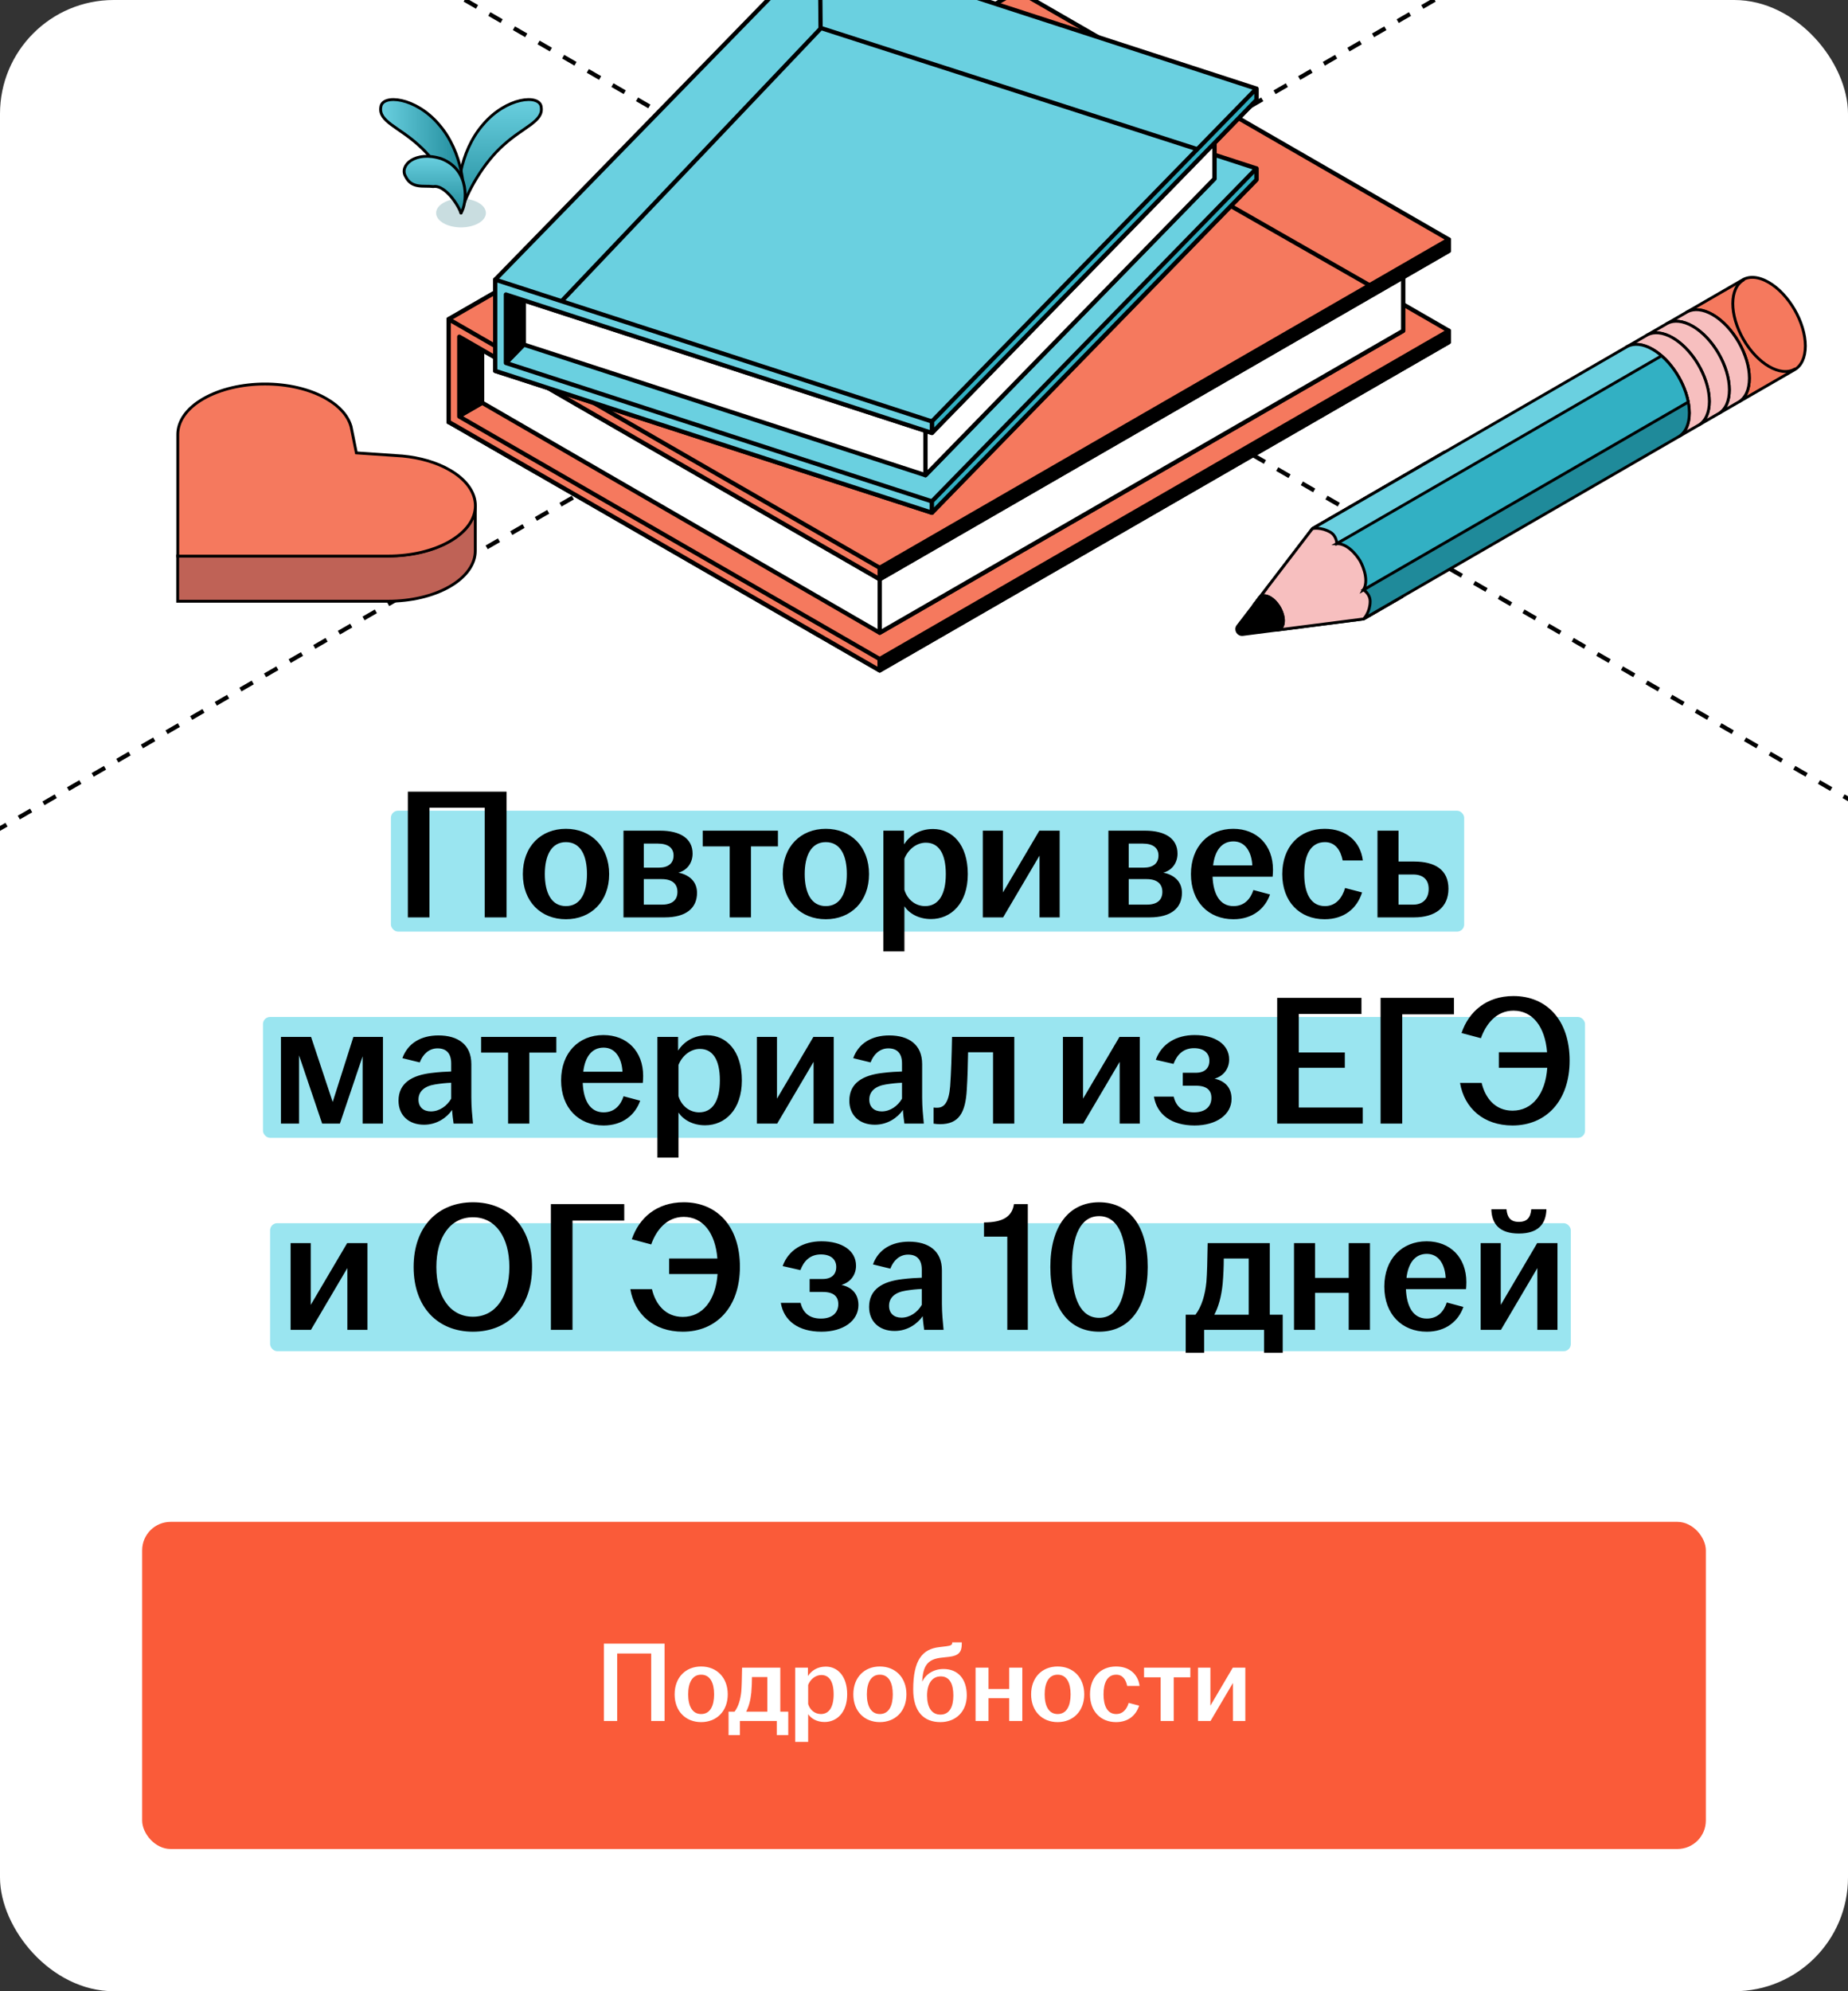 <?xml version="1.0" encoding="UTF-8"?> <svg xmlns="http://www.w3.org/2000/svg" width="260" height="280" viewBox="0 0 260 280" fill="none"><rect x="0" y="0" width="260" height="280" fill="#333333" stroke="none"/><g clip-path="url(#clip0_28774_143614)"><rect width="260" height="280" rx="16" fill="white"></rect><path d="M724.934 -302L-597 461.129" stroke="black" stroke-width="0.6" stroke-linejoin="round" stroke-dasharray="2 2"></path><path d="M-527 -342L794.933 421.129" stroke="black" stroke-width="0.6" stroke-linejoin="round" stroke-dasharray="2 2"></path><rect x="37" y="143" width="186" height="17" rx="1" fill="#9AE5F0"></rect><rect x="55" y="114" width="151" height="17" rx="1" fill="#9AE5F0"></rect><rect x="38" y="172" width="183" height="18" rx="1" fill="#9AE5F0"></rect><path d="M57.383 129V111.32H71.267V129H68.199V113.582H60.425V129H57.383ZM79.618 129.26C76.108 129.26 73.56 126.79 73.56 122.916C73.56 119.016 76.108 116.546 79.618 116.546C83.128 116.546 85.702 119.016 85.702 122.916C85.702 126.79 83.128 129.26 79.618 129.26ZM76.654 122.916C76.654 125.516 77.564 127.414 79.618 127.414C81.698 127.414 82.582 125.516 82.582 122.916C82.582 120.316 81.698 118.418 79.618 118.418C77.564 118.418 76.654 120.316 76.654 122.916ZM87.719 129V116.806H92.867C95.727 116.806 97.443 117.924 97.443 120.03C97.443 121.304 96.715 122.37 95.441 122.708C96.923 122.994 98.067 123.93 98.067 125.542C98.067 127.674 96.559 129 93.517 129H87.719ZM90.579 127.206H93.127C94.609 127.206 95.311 126.53 95.311 125.412C95.311 124.294 94.583 123.618 93.101 123.618H90.579V127.206ZM90.579 122.006H92.685C94.037 122.006 94.765 121.382 94.765 120.29C94.765 119.25 94.011 118.626 92.581 118.626H90.579V122.006ZM102.664 129V119.016H98.868V116.806H109.45V119.016H105.654V129H102.664ZM116.18 129.26C112.67 129.26 110.122 126.79 110.122 122.916C110.122 119.016 112.67 116.546 116.18 116.546C119.69 116.546 122.264 119.016 122.264 122.916C122.264 126.79 119.69 129.26 116.18 129.26ZM113.216 122.916C113.216 125.516 114.126 127.414 116.18 127.414C118.26 127.414 119.144 125.516 119.144 122.916C119.144 120.316 118.26 118.418 116.18 118.418C114.126 118.418 113.216 120.316 113.216 122.916ZM124.281 133.784V116.806H127.193V118.73C127.947 117.56 129.299 116.572 131.275 116.572C133.979 116.572 136.163 118.756 136.163 122.916C136.163 127.076 133.771 129.234 130.989 129.234C129.247 129.234 127.921 128.454 127.245 127.44V133.784H124.281ZM127.245 125.126C127.635 126.452 128.753 127.414 130.157 127.414C132.003 127.414 133.069 125.854 133.069 122.916C133.069 119.952 132.029 118.496 130.261 118.496C128.909 118.496 127.739 119.484 127.245 120.758V125.126ZM138.272 129V116.806H141.106V125.49L146.228 116.806H149.088V129H146.254V120.316L141.132 129H138.272ZM155.943 129V116.806H161.091C163.951 116.806 165.667 117.924 165.667 120.03C165.667 121.304 164.939 122.37 163.665 122.708C165.147 122.994 166.291 123.93 166.291 125.542C166.291 127.674 164.783 129 161.741 129H155.943ZM158.803 127.206H161.351C162.833 127.206 163.535 126.53 163.535 125.412C163.535 124.294 162.807 123.618 161.325 123.618H158.803V127.206ZM158.803 122.006H160.909C162.261 122.006 162.989 121.382 162.989 120.29C162.989 119.25 162.235 118.626 160.805 118.626H158.803V122.006ZM173.536 129.26C170.026 129.26 167.556 126.79 167.556 122.916C167.556 119.042 170.026 116.546 173.51 116.546C176.812 116.546 179.1 118.808 179.1 122.292C179.1 122.708 179.074 123.02 179.048 123.28H170.598C170.702 125.724 171.612 127.414 173.536 127.414C175.122 127.414 175.954 126.348 176.344 125.152L178.684 125.776C177.982 127.778 176.214 129.26 173.536 129.26ZM170.676 121.694H176.188C176.11 120.004 175.33 118.314 173.536 118.314C171.82 118.314 170.91 119.692 170.676 121.694ZM186.358 129.26C182.848 129.26 180.404 126.79 180.404 122.916C180.404 119.042 182.848 116.546 186.358 116.546C189.374 116.546 191.402 118.288 191.74 120.992H188.906C188.62 119.562 187.866 118.418 186.41 118.418C184.356 118.418 183.498 120.29 183.498 122.89C183.498 125.516 184.356 127.414 186.41 127.414C187.97 127.414 188.854 126.218 189.244 124.866L191.636 125.49C190.908 127.778 189.088 129.26 186.358 129.26ZM193.801 129V116.806H196.765V121.148H198.949C201.887 121.148 203.785 122.292 203.785 124.97C203.785 127.622 201.887 129 198.949 129H193.801ZM196.765 127.206H198.819C200.275 127.206 201.003 126.296 201.003 124.996C201.003 123.696 200.223 122.968 198.819 122.968H196.765V127.206ZM39.527 158V145.806H43.765L46.807 154.958L49.719 145.806H53.879V158H51.019V148.536L47.821 158H45.325L42.075 148.406V158H39.527ZM59.657 158.156C57.499 158.156 56.069 156.83 56.069 154.776C56.069 152.28 57.993 151.188 60.723 150.876C61.737 150.746 62.725 150.694 63.479 150.668V149.55C63.479 148.12 62.803 147.418 61.555 147.418C60.333 147.418 59.475 148.276 59.059 149.394L56.615 148.796C57.369 146.69 59.241 145.598 61.685 145.598C64.415 145.598 66.313 146.872 66.313 149.628V154.334C66.313 155.634 66.443 156.934 66.547 158H63.817C63.739 157.428 63.635 156.674 63.609 156.076C62.855 157.168 61.451 158.156 59.657 158.156ZM58.877 154.62C58.877 155.686 59.579 156.284 60.619 156.284C61.815 156.284 62.881 155.53 63.479 154.49V152.254C62.751 152.28 62.023 152.358 61.217 152.488C59.735 152.722 58.877 153.45 58.877 154.62ZM71.484 158V148.016H67.688V145.806H78.27V148.016H74.474V158H71.484ZM84.923 158.26C81.413 158.26 78.943 155.79 78.943 151.916C78.943 148.042 81.413 145.546 84.897 145.546C88.199 145.546 90.487 147.808 90.487 151.292C90.487 151.708 90.461 152.02 90.435 152.28H81.985C82.089 154.724 82.999 156.414 84.923 156.414C86.509 156.414 87.341 155.348 87.731 154.152L90.071 154.776C89.369 156.778 87.601 158.26 84.923 158.26ZM82.063 150.694H87.575C87.497 149.004 86.717 147.314 84.923 147.314C83.207 147.314 82.297 148.692 82.063 150.694ZM92.492 162.784V145.806H95.404V147.73C96.158 146.56 97.51 145.572 99.486 145.572C102.19 145.572 104.374 147.756 104.374 151.916C104.374 156.076 101.982 158.234 99.2 158.234C97.458 158.234 96.132 157.454 95.456 156.44V162.784H92.492ZM95.456 154.126C95.846 155.452 96.964 156.414 98.368 156.414C100.214 156.414 101.28 154.854 101.28 151.916C101.28 148.952 100.24 147.496 98.472 147.496C97.12 147.496 95.95 148.484 95.456 149.758V154.126ZM106.482 158V145.806H109.316V154.49L114.438 145.806H117.298V158H114.464V149.316L109.342 158H106.482ZM123.083 158.156C120.925 158.156 119.495 156.83 119.495 154.776C119.495 152.28 121.419 151.188 124.149 150.876C125.163 150.746 126.151 150.694 126.905 150.668V149.55C126.905 148.12 126.229 147.418 124.981 147.418C123.759 147.418 122.901 148.276 122.485 149.394L120.041 148.796C120.795 146.69 122.667 145.598 125.111 145.598C127.841 145.598 129.739 146.872 129.739 149.628V154.334C129.739 155.634 129.869 156.934 129.973 158H127.243C127.165 157.428 127.061 156.674 127.035 156.076C126.281 157.168 124.877 158.156 123.083 158.156ZM122.303 154.62C122.303 155.686 123.005 156.284 124.045 156.284C125.241 156.284 126.307 155.53 126.905 154.49V152.254C126.177 152.28 125.449 152.358 124.643 152.488C123.161 152.722 122.303 153.45 122.303 154.62ZM132.252 158.078C131.94 158.078 131.654 158.052 131.342 158V155.738C131.498 155.764 131.654 155.764 131.862 155.764C132.824 155.764 133.5 155.036 133.682 152.722C133.812 150.902 133.89 148.536 133.942 145.806H142.704V158H139.714V147.964H136.204C136.178 149.654 136.126 151.578 136.022 153.19C135.84 156.492 134.904 158.078 132.252 158.078ZM149.545 158V145.806H152.379V154.49L157.501 145.806H160.361V158H157.527V149.316L152.405 158H149.545ZM168.07 158.26C164.82 158.26 162.766 156.726 162.35 154.204H165.132C165.47 155.634 166.406 156.414 167.992 156.414C169.63 156.414 170.436 155.556 170.436 154.386C170.436 153.32 169.812 152.67 168.252 152.67H166.406V150.85H168.226C169.526 150.85 170.15 150.174 170.15 149.16C170.15 148.12 169.422 147.392 167.992 147.392C166.51 147.392 165.6 148.276 165.106 149.602L162.61 149.03C163.416 146.768 165.496 145.546 168.07 145.546C170.982 145.546 172.932 146.872 172.932 148.978C172.932 150.226 172.204 151.292 170.878 151.682C172.36 151.994 173.27 152.956 173.27 154.516C173.27 156.752 171.112 158.26 168.07 158.26ZM179.69 158V140.32H191.546V142.582H182.732V147.99H189.206V150.148H182.732V155.738H191.728V158H179.69ZM194.239 158V140.32H204.561V142.634H197.281V158H194.239ZM212.8 158.26C208.718 158.26 206.014 155.816 205.416 152.28H208.458C208.952 154.386 210.356 156.18 212.8 156.18C215.582 156.18 217.428 153.84 217.688 150.148H210.876V147.964H217.662C217.376 144.376 215.634 142.114 212.93 142.114C210.486 142.114 209.03 144.064 208.354 145.988L205.624 145.26C206.638 142.27 209.108 140.06 212.93 140.06C217.584 140.06 220.834 143.414 220.834 149.134C220.834 154.854 217.48 158.26 212.8 158.26ZM40.886 187V174.806H43.72V183.49L48.842 174.806H51.702V187H48.868V178.316L43.746 187H40.886ZM66.54 187.26C61.626 187.26 58.194 183.854 58.194 178.16C58.194 172.466 61.626 169.06 66.54 169.06C71.454 169.06 74.86 172.466 74.86 178.16C74.86 183.854 71.454 187.26 66.54 187.26ZM61.392 178.16C61.392 182.346 63.342 185.154 66.54 185.154C69.712 185.154 71.662 182.346 71.662 178.16C71.662 173.974 69.712 171.166 66.54 171.166C63.342 171.166 61.392 173.974 61.392 178.16ZM77.505 187V169.32H87.827V171.634H80.547V187H77.505ZM96.067 187.26C91.985 187.26 89.281 184.816 88.683 181.28H91.725C92.219 183.386 93.623 185.18 96.067 185.18C98.849 185.18 100.695 182.84 100.955 179.148H94.143V176.964H100.929C100.643 173.376 98.901 171.114 96.197 171.114C93.753 171.114 92.297 173.064 91.621 174.988L88.891 174.26C89.905 171.27 92.375 169.06 96.197 169.06C100.851 169.06 104.101 172.414 104.101 178.134C104.101 183.854 100.747 187.26 96.067 187.26ZM115.574 187.26C112.324 187.26 110.27 185.726 109.854 183.204H112.636C112.974 184.634 113.91 185.414 115.496 185.414C117.134 185.414 117.94 184.556 117.94 183.386C117.94 182.32 117.316 181.67 115.756 181.67H113.91V179.85H115.73C117.03 179.85 117.654 179.174 117.654 178.16C117.654 177.12 116.926 176.392 115.496 176.392C114.014 176.392 113.104 177.276 112.61 178.602L110.114 178.03C110.92 175.768 113 174.546 115.574 174.546C118.486 174.546 120.436 175.872 120.436 177.978C120.436 179.226 119.708 180.292 118.382 180.682C119.864 180.994 120.774 181.956 120.774 183.516C120.774 185.752 118.616 187.26 115.574 187.26ZM125.863 187.156C123.705 187.156 122.275 185.83 122.275 183.776C122.275 181.28 124.199 180.188 126.929 179.876C127.943 179.746 128.931 179.694 129.685 179.668V178.55C129.685 177.12 129.009 176.418 127.761 176.418C126.539 176.418 125.681 177.276 125.265 178.394L122.821 177.796C123.575 175.69 125.447 174.598 127.891 174.598C130.621 174.598 132.519 175.872 132.519 178.628V183.334C132.519 184.634 132.649 185.934 132.753 187H130.023C129.945 186.428 129.841 185.674 129.815 185.076C129.061 186.168 127.657 187.156 125.863 187.156ZM125.083 183.62C125.083 184.686 125.785 185.284 126.825 185.284C128.021 185.284 129.087 184.53 129.685 183.49V181.254C128.957 181.28 128.229 181.358 127.423 181.488C125.941 181.722 125.083 182.45 125.083 183.62ZM141.72 187V173.896H138.444V171.894C141.07 171.894 142.396 171.088 142.656 169.32H144.606V187H141.72ZM154.638 187.26C150.374 187.26 147.774 183.88 147.774 178.16C147.774 172.44 150.374 169.06 154.638 169.06C158.902 169.06 161.476 172.44 161.476 178.16C161.476 183.88 158.902 187.26 154.638 187.26ZM150.816 178.16C150.816 182.58 152.038 185.31 154.638 185.31C157.212 185.31 158.434 182.58 158.434 178.16C158.434 173.74 157.212 171.01 154.638 171.01C152.038 171.01 150.816 173.74 150.816 178.16ZM166.819 190.224V184.868H168.197C169.081 183.698 169.549 182.06 169.731 180.266C169.835 178.966 169.861 177.51 169.913 174.806H178.649V184.868H180.469V190.224H177.843V187H169.419V190.224H166.819ZM170.849 184.868H175.685V176.964H172.175C172.175 178.134 172.123 179.304 172.019 180.526C171.837 182.32 171.447 183.724 170.849 184.868ZM182.058 187V174.806H185.022V179.694H189.754V174.806H192.744V187H189.754V181.8H185.022V187H182.058ZM200.742 187.26C197.232 187.26 194.762 184.79 194.762 180.916C194.762 177.042 197.232 174.546 200.716 174.546C204.018 174.546 206.306 176.808 206.306 180.292C206.306 180.708 206.28 181.02 206.254 181.28H197.804C197.908 183.724 198.818 185.414 200.742 185.414C202.328 185.414 203.16 184.348 203.55 183.152L205.89 183.776C205.188 185.778 203.42 187.26 200.742 187.26ZM197.882 179.694H203.394C203.316 178.004 202.536 176.314 200.742 176.314C199.026 176.314 198.116 177.692 197.882 179.694ZM208.312 187V174.806H211.146V183.49L216.268 174.806H219.128V187H216.294V178.316L211.172 187H208.312ZM209.82 170.048H211.952C212.056 171.192 212.524 171.816 213.694 171.816C214.864 171.816 215.332 171.192 215.436 170.048H217.568C217.516 172.102 216.424 173.454 213.694 173.454C210.964 173.454 209.872 172.102 209.82 170.048Z" fill="black"></path><rect x="20" y="214" width="220" height="46" rx="4" fill="#FA5B39"></rect><path d="M84.961 242V231.12H93.505V242H91.617V232.512H86.833V242H84.961ZM98.644 242.16C96.484 242.16 94.916 240.64 94.916 238.256C94.916 235.856 96.484 234.336 98.644 234.336C100.804 234.336 102.388 235.856 102.388 238.256C102.388 240.64 100.804 242.16 98.644 242.16ZM96.82 238.256C96.82 239.856 97.38 241.024 98.644 241.024C99.924 241.024 100.468 239.856 100.468 238.256C100.468 236.656 99.924 235.488 98.644 235.488C97.38 235.488 96.82 236.656 96.82 238.256ZM102.502 243.984V240.688H103.35C103.894 239.968 104.182 238.96 104.294 237.856C104.358 237.056 104.374 236.16 104.406 234.496H109.782V240.688H110.902V243.984H109.286V242H104.102V243.984H102.502ZM104.982 240.688H107.958V235.824H105.798C105.798 236.544 105.766 237.264 105.702 238.016C105.59 239.12 105.35 239.984 104.982 240.688ZM111.879 244.944V234.496H113.671V235.68C114.135 234.96 114.967 234.352 116.183 234.352C117.847 234.352 119.191 235.696 119.191 238.256C119.191 240.816 117.719 242.144 116.007 242.144C114.935 242.144 114.119 241.664 113.703 241.04V244.944H111.879ZM113.703 239.616C113.943 240.432 114.631 241.024 115.495 241.024C116.631 241.024 117.287 240.064 117.287 238.256C117.287 236.432 116.647 235.536 115.559 235.536C114.727 235.536 114.007 236.144 113.703 236.928V239.616ZM123.785 242.16C121.625 242.16 120.057 240.64 120.057 238.256C120.057 235.856 121.625 234.336 123.785 234.336C125.945 234.336 127.529 235.856 127.529 238.256C127.529 240.64 125.945 242.16 123.785 242.16ZM121.961 238.256C121.961 239.856 122.521 241.024 123.785 241.024C125.065 241.024 125.609 239.856 125.609 238.256C125.609 236.656 125.065 235.488 123.785 235.488C122.521 235.488 121.961 236.656 121.961 238.256ZM132.306 242.16C130.002 242.16 128.482 240.72 128.482 237.568C128.482 233.424 129.778 231.888 132.13 231.616L133.17 231.488C133.81 231.408 133.97 231.28 133.97 230.992V230.944H135.314V231.168C135.314 232.288 134.898 232.816 133.554 232.976L132.514 233.088C130.706 233.28 129.922 234.016 129.762 236.176L129.746 236.48C130.226 235.44 131.33 234.688 132.738 234.688C134.786 234.688 136.018 236.096 136.018 238.4C136.018 240.688 134.466 242.16 132.306 242.16ZM130.434 238.416C130.434 240.016 131.042 241.104 132.306 241.104C133.586 241.104 134.13 240.016 134.13 238.416C134.13 236.832 133.634 235.728 132.354 235.728C131.09 235.728 130.434 236.832 130.434 238.416ZM137.254 242V234.496H139.078V237.504H141.99V234.496H143.83V242H141.99V238.8H139.078V242H137.254ZM148.8 242.16C146.64 242.16 145.072 240.64 145.072 238.256C145.072 235.856 146.64 234.336 148.8 234.336C150.96 234.336 152.544 235.856 152.544 238.256C152.544 240.64 150.96 242.16 148.8 242.16ZM146.976 238.256C146.976 239.856 147.536 241.024 148.8 241.024C150.08 241.024 150.624 239.856 150.624 238.256C150.624 236.656 150.08 235.488 148.8 235.488C147.536 235.488 146.976 236.656 146.976 238.256ZM157.018 242.16C154.858 242.16 153.354 240.64 153.354 238.256C153.354 235.872 154.858 234.336 157.018 234.336C158.874 234.336 160.122 235.408 160.33 237.072H158.586C158.41 236.192 157.946 235.488 157.049 235.488C155.786 235.488 155.258 236.64 155.258 238.24C155.258 239.856 155.786 241.024 157.049 241.024C158.01 241.024 158.554 240.288 158.794 239.456L160.266 239.84C159.818 241.248 158.698 242.16 157.018 242.16ZM163.295 242V235.856H160.959V234.496H167.471V235.856H165.135V242H163.295ZM168.551 242V234.496H170.295V239.84L173.447 234.496H175.207V242H173.463V236.656L170.311 242H168.551Z" fill="white"></path><path d="M63.127 44.886L75.698 37.645V66.57L63.127 59.329V44.886Z" fill="#4BD6ED" stroke="black" stroke-width="0.6" stroke-miterlimit="10" stroke-linejoin="round"></path><path d="M203.842 46.51L143.216 11.555L63.127 57.718V59.329L123.767 94.271L203.842 48.108V46.51Z" fill="#F5795E" stroke="black" stroke-width="0.6" stroke-miterlimit="10" stroke-linejoin="round"></path><path d="M63.127 59.356L75.698 52.101L63.127 44.886V59.356Z" fill="#4BD6ED" stroke="black" stroke-width="0.6" stroke-miterlimit="10" stroke-linejoin="round"></path><path d="M63.127 59.356L75.698 52.101L63.127 44.886V59.356Z" fill="black" stroke="black" stroke-width="0.6" stroke-miterlimit="10" stroke-linejoin="round"></path><path d="M197.416 35.276L141.482 2.929L67.832 45.392V56.627L123.766 88.974L197.416 46.51V35.276Z" fill="white" stroke="black" stroke-width="0.6" stroke-miterlimit="10" stroke-linejoin="round"></path><path d="M123.768 77.739V88.974L197.418 46.511V35.276L123.768 77.739Z" fill="white" stroke="black" stroke-width="0.6" stroke-miterlimit="10" stroke-linejoin="round"></path><path d="M203.842 33.678L143.216 -1.277L63.127 44.886V46.497L123.767 81.452L203.842 35.276V33.678Z" fill="#F5795E" stroke="black" stroke-width="0.6" stroke-miterlimit="10" stroke-linejoin="round"></path><path d="M123.766 79.842V81.452L203.841 35.276V33.678L123.766 79.842Z" fill="black" stroke="black" stroke-width="0.6" stroke-miterlimit="10" stroke-linejoin="round"></path><path d="M123.767 81.452V79.842L63.127 44.886V46.497V57.718V59.329L64.62 60.181L123.767 94.271V92.674L64.62 58.57V47.349L123.767 81.452Z" fill="#F5795E" stroke="black" stroke-width="0.6" stroke-miterlimit="10" stroke-linejoin="round"></path><path d="M123.768 92.674V94.272L203.843 48.108V46.511L123.768 92.674Z" fill="black" stroke="black" stroke-width="0.6" stroke-miterlimit="10" stroke-linejoin="round"></path><path d="M176.768 23.681L115.328 3.728L69.672 50.543V52.154L131.111 72.094L176.768 25.279V23.681Z" fill="#6AD0E0" stroke="black" stroke-width="0.6" stroke-miterlimit="10" stroke-linejoin="round"></path><path d="M71.18 51.036L84.283 37.592L71.18 39.815V51.036Z" fill="#F0F2FE" stroke="black" stroke-width="0.6" stroke-miterlimit="10" stroke-linejoin="round"></path><path d="M71.18 51.036L84.283 37.592L71.18 39.815V51.036Z" fill="black" stroke="black" stroke-width="0.6" stroke-miterlimit="10" stroke-linejoin="round"></path><path d="M170.864 13.911L114.357 -4.458L73.699 37.233V48.454L130.206 66.823L170.864 25.133V13.911Z" fill="white" stroke="black" stroke-width="0.6" stroke-miterlimit="10" stroke-linejoin="round"></path><path d="M130.207 55.602V66.824L170.864 25.133V13.911L130.207 55.602Z" fill="white" stroke="black" stroke-width="0.6" stroke-miterlimit="10" stroke-linejoin="round"></path><path d="M176.768 12.46L115.328 -7.494L69.672 39.322V40.919L131.111 60.873L176.768 14.057V12.46Z" fill="#6AD0E0" stroke="black" stroke-width="0.6" stroke-miterlimit="10" stroke-linejoin="round"></path><path d="M131.111 59.263V60.873L176.768 14.057V12.46L131.111 59.263Z" fill="#32B0C3" stroke="black" stroke-width="0.6" stroke-miterlimit="10" stroke-linejoin="round"></path><path d="M131.111 60.874V59.263L69.672 39.323V40.92V50.544V52.155L71.178 52.634L131.111 72.095V70.498L71.178 51.037V41.413L131.111 60.874Z" fill="#6AD0E0" stroke="black" stroke-width="0.6" stroke-miterlimit="10" stroke-linejoin="round"></path><path d="M131.111 70.498V72.095L176.768 25.279V23.682L131.111 70.498Z" fill="#32B0C3" stroke="black" stroke-width="0.6" stroke-miterlimit="10" stroke-linejoin="round"></path><path d="M168.31 20.934L115.549 3.955" stroke="black" stroke-width="0.6" stroke-miterlimit="10" stroke-linecap="round" stroke-linejoin="round"></path><path d="M79.029 42.333L115.459 4.005" stroke="black" stroke-width="0.6" stroke-miterlimit="10" stroke-linecap="round" stroke-linejoin="round"></path><path d="M115.447 3.862L115.348 -7.418" stroke="black" stroke-width="0.6" stroke-miterlimit="10" stroke-linecap="round" stroke-linejoin="round"></path><path d="M192.616 40.073L173.246 29.008" stroke="black" stroke-width="0.6" stroke-miterlimit="10" stroke-linecap="round" stroke-linejoin="round"></path><path d="M191.832 87.039L197.255 83.908C197.255 83.908 197.011 81.077 194.647 76.983C192.284 72.891 203.315 63.523 203.315 63.523L184.638 74.338L177.254 83.972C177.6 83.698 178.116 83.695 178.693 84.029C179.729 84.626 180.57 86.083 180.569 87.279C180.569 87.986 180.277 88.445 179.824 88.58L191.832 87.039Z" fill="#F7BFBF" stroke="black" stroke-width="0.4" stroke-miterlimit="10"></path><path d="M191.832 87.039L197.255 83.908C197.255 83.908 197.011 81.077 194.647 76.983C192.284 72.891 203.315 63.523 203.315 63.523L184.638 74.338L177.254 83.972C177.6 83.698 178.116 83.695 178.693 84.029C179.613 84.56 180.38 85.769 180.539 86.87C180.56 87.009 180.57 87.145 180.569 87.279C180.569 87.986 180.277 88.445 179.824 88.58L191.832 87.039Z" fill="#F7BFBF" stroke="black" stroke-width="0.4" stroke-miterlimit="10"></path><path d="M237.421 43.833L237.213 43.953C237.28 43.91 237.349 43.87 237.421 43.833Z" fill="#F7BFBF" stroke="black" stroke-width="0.4" stroke-miterlimit="10"></path><path d="M234.604 45.459L234.396 45.579C234.464 45.536 234.533 45.496 234.604 45.459Z" fill="#F7BFBF" stroke="black" stroke-width="0.4" stroke-miterlimit="10"></path><path d="M231.789 47.084L231.582 47.204C231.649 47.16 231.718 47.12 231.789 47.084Z" fill="#F7BFBF" stroke="black" stroke-width="0.4" stroke-miterlimit="10"></path><path d="M228.971 48.71L228.764 48.83C228.831 48.786 228.9 48.747 228.971 48.71Z" fill="#F7BFBF" stroke="black" stroke-width="0.4" stroke-miterlimit="10"></path><path d="M246.126 53.191C246.126 49.899 243.815 45.896 240.964 44.25C239.591 43.458 238.345 43.358 237.42 43.833L245.086 39.407C246.028 38.8 247.36 38.85 248.838 39.704C251.689 41.35 254 45.353 254 48.645C254 50.291 253.422 51.448 252.488 51.987L244.614 56.534C245.549 55.994 246.126 54.838 246.126 53.191Z" fill="#F5795E" stroke="black" stroke-width="0.4" stroke-miterlimit="10"></path><path d="M242.923 56.858C243.172 56.304 243.31 55.619 243.31 54.818C243.31 51.526 240.998 47.523 238.147 45.877C237.453 45.476 236.792 45.253 236.187 45.191C235.596 45.13 235.061 45.224 234.604 45.459L237.211 43.953L237.419 43.834C238.344 43.358 239.59 43.458 240.963 44.251C243.814 45.897 246.125 49.9 246.125 53.192C246.125 54.838 245.548 55.995 244.613 56.534L241.797 58.16C242.277 57.883 242.662 57.443 242.923 56.858Z" fill="#F7BFBF" stroke="black" stroke-width="0.4" stroke-miterlimit="10"></path><path d="M240.107 58.483C240.356 57.928 240.494 57.244 240.494 56.443C240.494 56.25 240.484 56.054 240.469 55.858C240.235 52.886 238.282 49.503 235.826 47.815C235.663 47.703 235.498 47.598 235.331 47.501C234.637 47.101 233.976 46.878 233.371 46.816C232.78 46.755 232.244 46.849 231.787 47.084L234.395 45.578L234.603 45.458C235.06 45.223 235.596 45.129 236.187 45.19C236.791 45.252 237.453 45.475 238.147 45.875C240.998 47.521 243.309 51.525 243.309 54.817C243.309 55.618 243.171 56.302 242.923 56.857C242.661 57.442 242.276 57.882 241.797 58.159L238.981 59.785C239.461 59.508 239.845 59.068 240.107 58.483Z" fill="#F7BFBF" stroke="black" stroke-width="0.4" stroke-miterlimit="10"></path><path d="M237.293 60.109C237.541 59.554 237.679 58.87 237.679 58.069C237.679 57.876 237.67 57.68 237.654 57.483C237.421 54.513 235.467 51.129 233.011 49.441C232.848 49.33 232.684 49.224 232.517 49.127C231.823 48.726 231.161 48.504 230.557 48.441C229.965 48.381 229.43 48.475 228.973 48.71L231.581 47.204L231.789 47.084C232.246 46.849 232.781 46.755 233.372 46.816C233.977 46.878 234.639 47.101 235.333 47.502C235.5 47.598 235.664 47.704 235.827 47.816C238.283 49.503 240.237 52.887 240.47 55.858C240.486 56.054 240.495 56.25 240.495 56.443C240.495 57.244 240.357 57.928 240.109 58.483C239.847 59.068 239.462 59.508 238.983 59.785L236.167 61.41C236.647 61.134 237.031 60.693 237.293 60.109Z" fill="#F7BFBF" stroke="black" stroke-width="0.4" stroke-miterlimit="10"></path><path d="M187.139 74.815C185.892 74.113 184.729 74.292 184.639 74.338L184.9 74.187L228.765 48.83L228.972 48.71C229.429 48.475 229.965 48.381 230.556 48.442C231.161 48.504 231.822 48.727 232.516 49.128C232.684 49.224 232.848 49.33 233.011 49.442C233.626 49.864 234.209 50.393 234.742 50.995L188.08 76.443C188.08 76.443 188.066 75.337 187.139 74.815Z" fill="#6AD0E0" stroke="black" stroke-width="0.4" stroke-miterlimit="10"></path><path d="M192.771 84.569C192.774 83.49 191.832 82.943 191.832 82.943L237.174 55.209C237.428 55.971 237.595 56.74 237.653 57.483C237.668 57.68 237.678 57.875 237.678 58.068C237.678 58.869 237.54 59.554 237.292 60.108C237.03 60.693 236.645 61.133 236.166 61.41L192.198 86.827L191.832 87.038C191.954 86.967 192.767 86 192.771 84.569Z" fill="#1F8A9A" stroke="black" stroke-width="0.4" stroke-miterlimit="10"></path><path d="M191.362 78.877C191.362 78.877 189.951 76.421 188.08 76.443L233.768 50.033C234.107 50.326 234.434 50.647 234.742 50.995C235.274 51.595 235.755 52.269 236.166 52.982C236.578 53.696 236.921 54.449 237.175 55.209C237.322 55.651 237.436 56.094 237.521 56.534L191.833 82.944C192.77 81.331 191.362 78.877 191.362 78.877Z" fill="#32B0C3" stroke="black" stroke-width="0.4" stroke-miterlimit="10"></path><path d="M180.571 87.279C180.571 87.146 180.561 87.01 180.54 86.87C180.382 85.769 179.614 84.561 178.694 84.03C178.117 83.696 177.601 83.698 177.255 83.972L176.974 84.34L174.157 88.016C173.954 88.282 173.961 88.601 174.102 88.845L174.104 88.847C174.244 89.091 174.518 89.259 174.848 89.217L179.496 88.62L179.818 88.582C179.82 88.58 179.823 88.581 179.825 88.58C180.278 88.446 180.571 87.987 180.571 87.279Z" fill="black" stroke="black" stroke-width="0.4" stroke-miterlimit="10"></path><path d="M177.254 83.973C177.139 84.066 177.044 84.187 176.973 84.341L177.254 83.973Z" fill="#F7BFBF" stroke="black" stroke-width="0.4" stroke-miterlimit="10"></path><path d="M179.818 88.581L179.496 88.62C179.61 88.624 179.717 88.61 179.818 88.581Z" fill="#F7BFBF" stroke="black" stroke-width="0.4" stroke-miterlimit="10"></path><path d="M252.51 51.901C250.513 53.051 247.278 51.18 245.285 47.721C243.292 44.262 243.296 40.525 245.294 39.374" stroke="black" stroke-width="0.4" stroke-miterlimit="10" stroke-linecap="round"></path><path d="M62.385 28.52C63.752 27.728 65.971 27.728 67.339 28.52C68.706 29.312 68.706 30.592 67.339 31.381C65.971 32.173 63.752 32.173 62.385 31.381C61.017 30.592 61.017 29.308 62.385 28.52Z" fill="#C9DDE0"></path><path d="M76.145 15.057C75.961 13.205 71.219 13.637 67.933 17.55C64.65 21.339 63.967 27.156 64.862 29.952C65.594 27.06 68.069 22.815 70.876 20.366C73.63 17.858 76.489 17.062 76.141 15.057H76.145Z" fill="url(#paint0_linear_28774_143614)" stroke="black" stroke-width="0.4" stroke-linejoin="round"></path><path d="M53.58 15.057C53.764 13.205 58.505 13.637 61.792 17.55C65.074 21.339 65.758 27.156 64.862 29.952C64.131 27.06 61.652 22.815 58.845 20.366C56.09 17.858 53.232 17.062 53.58 15.057Z" fill="url(#paint1_linear_28774_143614)" stroke="black" stroke-width="0.4" stroke-linejoin="round"></path><path d="M57.05 24.791C57.905 26.587 59.616 26.063 60.956 26.235C62.315 25.959 64.13 28.136 64.862 29.948C65.706 28.68 66.225 23.915 62.099 22.323C58.425 21.138 56.158 23.271 57.05 24.791Z" fill="url(#paint2_linear_28774_143614)" stroke="black" stroke-width="0.4" stroke-linejoin="round"></path><path d="M63.277 76.1C60.881 77.48 57.74 78.17 54.6 78.17H25V84.543H54.6C57.74 84.543 60.881 83.853 63.277 82.473C65.674 81.083 66.877 79.265 66.867 77.447V71.107C66.867 72.914 65.663 74.721 63.277 76.1Z" fill="#BF6256" stroke="black" stroke-width="0.4"></path><path d="M49.37 59.928C48.965 58.515 47.827 57.158 45.945 56.074C41.152 53.303 33.394 53.314 28.601 56.074C26.204 57.453 25.012 59.271 25.012 61.089V78.192H54.611C57.752 78.192 60.892 77.502 63.289 76.123C68.082 73.352 68.082 68.874 63.289 66.104C61.407 65.009 59.054 64.352 56.614 64.122L50.136 63.684L49.381 59.939L49.37 59.928Z" fill="#F5795E" stroke="black" stroke-width="0.4"></path></g><defs><linearGradient id="paint0_linear_28774_143614" x1="70.336" y1="29.952" x2="70.336" y2="14.001" gradientUnits="userSpaceOnUse"><stop stop-color="#1F8A9A"></stop><stop offset="1" stop-color="#6AD0E0"></stop></linearGradient><linearGradient id="paint1_linear_28774_143614" x1="53.552" y1="21.975" x2="65.222" y2="21.975" gradientUnits="userSpaceOnUse"><stop stop-color="#6AD0E0"></stop><stop offset="1" stop-color="#1F8A9A"></stop></linearGradient><linearGradient id="paint2_linear_28774_143614" x1="61.152" y1="29.952" x2="61.152" y2="21.983" gradientUnits="userSpaceOnUse"><stop stop-color="#1F8A9A"></stop><stop offset="1" stop-color="#6AD0E0"></stop></linearGradient><clipPath id="clip0_28774_143614"><rect width="260" height="280" rx="16" fill="white"></rect></clipPath></defs></svg> 